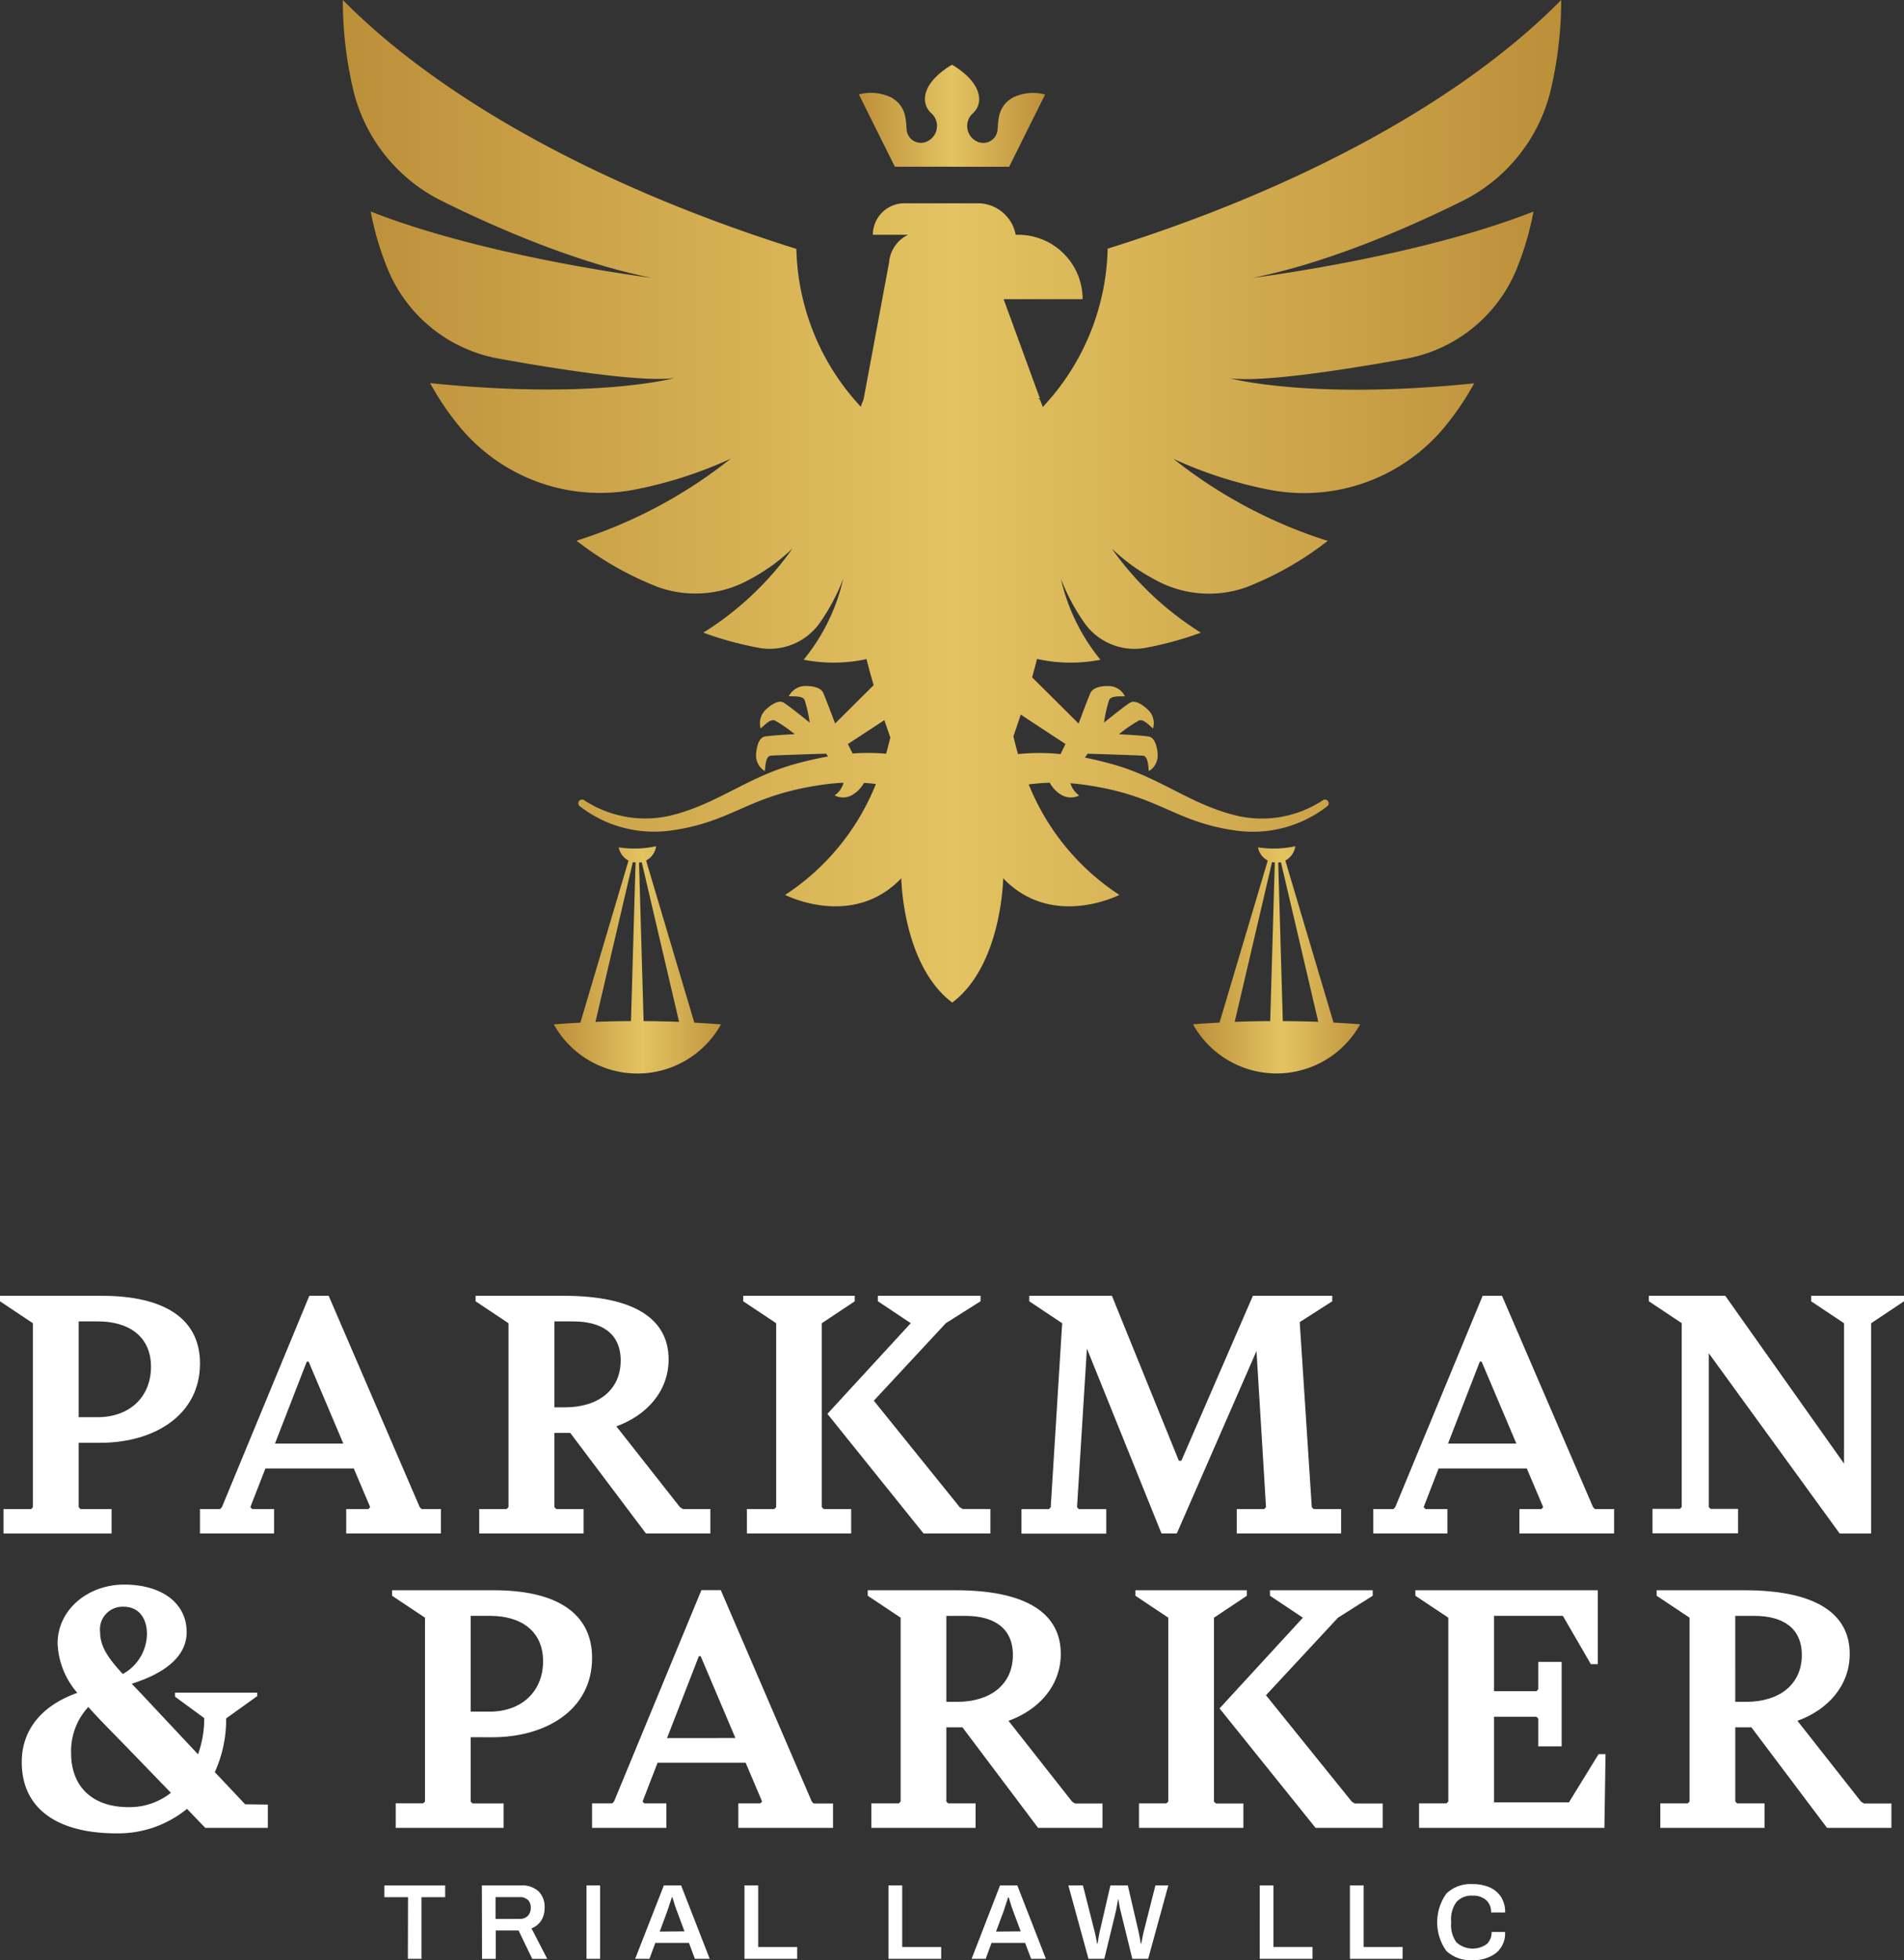 <svg id="Layer_2" data-name="Layer 2" xmlns="http://www.w3.org/2000/svg" xmlns:xlink="http://www.w3.org/1999/xlink" width="162.368" height="167.121" viewBox="0 0 162.368 167.121">
  <rect x="0" y="0" width="162.368" height="167.121" fill="#333333" stroke="none"/>
  <defs>
    <linearGradient id="linear-gradient" y1="0.5" x2="1" y2="0.5" gradientUnits="objectBoundingBox">
      <stop offset="0" stop-color="#bc8f39"/>
      <stop offset="0.5" stop-color="#e3c362"/>
      <stop offset="1" stop-color="#bc8f39"/>
    </linearGradient>
    <linearGradient id="linear-gradient-2" x1="0" x2="1" xlink:href="#linear-gradient"/>
    <linearGradient id="linear-gradient-3" x1="-0.001" x2="0.999" xlink:href="#linear-gradient"/>
    <linearGradient id="linear-gradient-4" x1="0" x2="1" xlink:href="#linear-gradient"/>
  </defs>
  <g id="Logo" transform="translate(0 0)">
    <path id="Path_1" data-name="Path 1" d="M6.71,374.785v5.49l.156.159h2.65v2.086H.3v-2.086H2.65l.156-.159V364.589L0,362.72v-.47H8.668c5.331,0,8.387,1.934,8.387,5.77,0,4.425-3.928,6.764-8.512,6.764Zm0-10.351V372.6H8.326c2.711,0,4.55-1.714,4.55-4.3s-1.9-3.867-4.52-3.867Z" transform="translate(0 -251.771)" fill="#fff"/>
    <path id="Path_2" data-name="Path 2" d="M76.467,380.43v2.086H68.391V380.43h1.888l.156-.159-1.4-3.3H61.5l-1.287,3.3.156.159h1.87v2.086H55.92V380.43h1.714l.156-.159,7.454-18.021h1.65l7.765,18.021.156.159Zm-8.323-5.581-2.961-6.987h-.156l-2.711,6.987Z" transform="translate(-38.866 -251.771)" fill="#fff"/>
    <path id="Path_3" data-name="Path 3" d="M153,380.43v2.086h-5.49l-6.456-8.573H139.7v6.328l.156.159h2.336v2.086h-8.9V380.43h2.336l.159-.159V364.589l-2.806-1.87v-.47h7.481c6.1,0,8.979,2,8.979,5.426,0,2.714-1.869,4.77-4.456,5.706l5.423,6.89.25.159ZM139.7,371.759h.915c2.806,0,4.739-1.464,4.739-3.989,0-2.309-1.619-3.336-4.053-3.336h-1.6Z" transform="translate(-92.424 -251.771)" fill="#fff"/>
    <path id="Path_4" data-name="Path 4" d="M214.682,380.43h2.342v2.086h-8.89V380.43h2.336l.159-.159V364.589l-2.809-1.87v-.47h9.509v.47l-2.809,1.87v15.682Zm14.215,0v2.086h-5.7l-8.2-10.2,7.109-7.731-2.806-1.87v-.47h8.759v.47l-2.961,1.87-6.142,6.609,7.32,9.073.25.159Z" transform="translate(-144.439 -251.771)" fill="#fff"/>
    <path id="Path_5" data-name="Path 5" d="M312.879,380.43v2.086h-8.9V380.43h2.339l.156-.159-.811-13.312-6.795,15.554H297.56L291.2,366.748l-.842,13.532.155.159h2.336v2.086H285.62v-2.086h2.336l.159-.159.976-15.691-2.806-1.87v-.47h7.048l5.706,14.063h.217l6.1-14.063h6.768v.47l-2.775,1.775,1.028,15.777.156.159Z" transform="translate(-198.512 -251.771)" fill="#fff"/>
    <path id="Path_6" data-name="Path 6" d="M404.534,380.43v2.086h-8.076V380.43h1.876l.155-.159-1.4-3.3h-7.518l-1.278,3.3.156.159h1.87v2.086H384V380.43h1.714l.156-.159,7.454-18.021h1.65l7.765,18.021.156.159Zm-8.335-5.581-2.961-6.987h-.156l-2.711,6.987Z" transform="translate(-266.888 -251.771)" fill="#fff"/>
    <path id="Path_7" data-name="Path 7" d="M482.8,362.25v.47l-2.806,1.87v17.927h-2.681l-11.162-15.371v13.114l.155.159h2.345V382.5h-7.3v-2.086h2.339l.155-.159v-15.67l-2.806-1.87v-.47h6.514l10.134,14.313V364.589l-2.806-1.87v-.47Z" transform="translate(-320.432 -251.771)" fill="#fff"/>
    <path id="Path_8" data-name="Path 8" d="M27.066,461.75v1.989H21.732l-1.558-1.623a9.269,9.269,0,0,1-6.017,2.089c-4.989,0-8.076-2.059-8.076-6.078,0-2.839,1.809-4.864,4.739-5.9a6.836,6.836,0,0,1-1.683-4.209c0-2.888,2.589-5.023,5.676-5.023,3.181,0,5.331,1.558,5.331,4.053,0,1.995-1.714,3.462-4.678,4.4.159.186.345.372.531.561l5.115,5.456a9.07,9.07,0,0,0,.531-3.086l-2.495-1.83v-.342H26.16v.3l-2.65,1.9a10.738,10.738,0,0,1-.967,4.575l2.589,2.745Zm-8.265-1-3.834-3.965c-1.22-1.247-2.309-2.339-3.211-3.355a5.548,5.548,0,0,0-1.467,3.928c0,2.806,1.748,4.614,4.928,4.614a5.713,5.713,0,0,0,3.584-1.223Zm-6.036-13.687c0,1.247.747,2.275,1.934,3.556a3.965,3.965,0,0,0,2.059-3.4c0-1.308-.656-2.336-2-2.336A1.931,1.931,0,0,0,12.765,447.065Z" transform="translate(-4.226 -307.894)" fill="#fff"/>
    <path id="Path_9" data-name="Path 9" d="M116.343,457.1v5.49l.156.156h2.65v2.08h-9.2v-2.089h2.339l.156-.156V446.909l-2.806-1.87v-.47h8.668c5.331,0,8.387,1.934,8.387,5.77,0,4.428-3.928,6.764-8.512,6.764Zm0-10.351v8.17h1.619c2.714,0,4.553-1.717,4.553-4.3s-1.9-3.867-4.523-3.867Z" transform="translate(-76.202 -308.985)" fill="#fff"/>
    <path id="Path_10" data-name="Path 10" d="M186.1,462.729v2.08h-8.076V462.72h1.87l.156-.156-1.4-3.306h-7.515l-1.278,3.306.156.156h1.873v2.089H165.55V462.72h1.717l.156-.156,7.451-18.024h1.653l7.765,18.034.156.156Zm-8.326-5.581-2.961-6.978h-.156l-2.714,6.984Z" transform="translate(-115.061 -308.964)" fill="#fff"/>
    <path id="Path_11" data-name="Path 11" d="M262.649,462.75v2.08h-5.49l-6.453-8.576h-1.372v6.331l.156.156h2.339v2.089h-8.887v-2.089h2.339l.156-.156V446.909l-2.806-1.87v-.47h7.484c6.1,0,8.979,2,8.979,5.426,0,2.714-1.87,4.773-4.459,5.706l5.426,6.893.25.156Zm-13.315-8.668h.936c2.806,0,4.739-1.467,4.739-3.992,0-2.306-1.622-3.336-4.053-3.336h-1.622Z" transform="translate(-168.633 -308.985)" fill="#fff"/>
    <path id="Path_12" data-name="Path 12" d="M324.334,462.75h2.339v2.08h-8.9v-2.089h2.339l.156-.156V446.909l-2.806-1.87v-.47h9.509v.47l-2.806,1.87v15.685Zm14.218,0v2.08h-5.721l-8.192-10.186,7.109-7.734-2.806-1.87v-.47H337.7v.47l-2.961,1.87-6.139,6.612,7.32,9.073.25.156Z" transform="translate(-220.641 -308.985)" fill="#fff"/>
    <path id="Path_13" data-name="Path 13" d="M411.976,458.541l-.095,6.289H396.074v-2.089h2.336l.159-.156V446.909l-2.809-1.87v-.47h15.554v6.3h-.592l-2.385-4.117h-5.871v6.423h3.614l.159-.156v-2.339h1.995v7.2h-1.995v-2.37l-.159-.156h-3.614v7.3h6.389l2.531-4.114Z" transform="translate(-275.061 -308.985)" fill="#fff"/>
    <path id="Path_14" data-name="Path 14" d="M483.249,462.75v2.08h-5.49l-6.453-8.576h-1.372v6.331l.156.156h2.339v2.089h-8.887v-2.089h2.339l.155-.156V446.909l-2.806-1.87v-.47h7.484c6.1,0,8.979,2,8.979,5.426,0,2.714-1.87,4.773-4.459,5.706l5.426,6.893.25.156Zm-13.316-8.668h.936c2.806,0,4.739-1.467,4.739-3.992,0-2.306-1.623-3.336-4.053-3.336h-1.623Z" transform="translate(-321.954 -308.985)" fill="#fff"/>
    <path id="Path_15" data-name="Path 15" d="M109.489,528.083H107.47v-1h5.185v1h-2.019v5.258h-1.159Z" transform="translate(-74.694 -366.331)" fill="#fff"/>
    <path id="Path_16" data-name="Path 16" d="M134.74,527.067h3.306a2.11,2.11,0,0,1,1.525.5,1.86,1.86,0,0,1,.518,1.4,2.013,2.013,0,0,1-.284,1.092,1.684,1.684,0,0,1-.833.671l1.342,2.6h-1.278l-1.168-2.419h-1.943v2.419h-1.171Zm3.214,2.858a.951.951,0,0,0,.7-.256.964.964,0,0,0,.253-.7.887.887,0,0,0-.244-.665.988.988,0,0,0-.714-.238h-2.043v1.864Z" transform="translate(-93.647 -366.318)" fill="#fff"/>
    <path id="Path_17" data-name="Path 17" d="M164,527.08h1.159v6.261H164Z" transform="translate(-113.983 -366.331)" fill="#fff"/>
    <path id="Path_18" data-name="Path 18" d="M180.042,527.08h1.47l2.44,6.261h-1.263l-.509-1.36h-2.867l-.5,1.36h-1.22ZM181.8,531l-.637-1.717c-.1-.244-.2-.555-.305-.915l-.052-.153a.289.289,0,0,0-.04-.113h-.046l-.091.284-.305.915-.637,1.717Z" transform="translate(-123.429 -366.331)" fill="#fff"/>
    <path id="Path_19" data-name="Path 19" d="M208.17,527.08h1.168v5.249h3.324v1.013H208.17Z" transform="translate(-144.682 -366.331)" fill="#fff"/>
    <path id="Path_20" data-name="Path 20" d="M248.44,527.08h1.168v5.249h3.324v1.013H248.44Z" transform="translate(-172.671 -366.331)" fill="#fff"/>
    <path id="Path_21" data-name="Path 21" d="M274.084,527.08h1.47l2.44,6.261h-1.26l-.512-1.36h-2.864l-.5,1.36h-1.2ZM275.847,531l-.64-1.717c-.1-.244-.2-.555-.3-.915l-.049-.153c-.015-.046-.027-.082-.04-.113h-.046l-.092.284-.3.915-.64,1.717Z" transform="translate(-188.802 -366.331)" fill="#fff"/>
    <path id="Path_22" data-name="Path 22" d="M298.73,527.08h1.241L301,531.133c.024.1.058.262.1.473s.064.357.076.43h.046l.064-.393c.03-.189.061-.357.091-.509l.939-4.053H303.8l.942,4.053c.037.171.07.345.1.528s.049.3.061.375h.049c0-.067.037-.2.076-.415s.073-.372.1-.488l1.025-4.053h1.1l-1.717,6.261h-1.351l-1.013-4.126c-.037-.146-.073-.32-.107-.525s-.055-.339-.067-.406h-.037c0,.067-.034.2-.064.381s-.064.372-.1.549l-1,4.126h-1.351Z" transform="translate(-207.623 -366.331)" fill="#fff"/>
    <path id="Path_23" data-name="Path 23" d="M352.25,527.08h1.168v5.249h3.33v1.013h-4.5Z" transform="translate(-244.821 -366.331)" fill="#fff"/>
    <path id="Path_24" data-name="Path 24" d="M377.46,527.08h1.168v5.249h3.324v1.013H377.46Z" transform="translate(-262.342 -366.331)" fill="#fff"/>
    <path id="Path_25" data-name="Path 25" d="M402.635,532.406a4.209,4.209,0,0,1,.009-4.88,2.961,2.961,0,0,1,2.245-.808,3.53,3.53,0,0,1,1.424.268,2.215,2.215,0,0,1,.982.811,2.364,2.364,0,0,1,.36,1.339h-1.2a1.333,1.333,0,0,0-.424-1.058,1.641,1.641,0,0,0-1.128-.375,1.732,1.732,0,0,0-1.4.54,2.47,2.47,0,0,0-.454,1.622v.183a2.485,2.485,0,0,0,.451,1.632,2.068,2.068,0,0,0,2.571.162,1.305,1.305,0,0,0,.427-1.043h1.15a2.135,2.135,0,0,1-.762,1.787,3.092,3.092,0,0,1-2,.61A2.96,2.96,0,0,1,402.635,532.406Z" transform="translate(-279.301 -366.079)" fill="#fff"/>
    <path id="Path_26" data-name="Path 26" d="M252.972,26.8l3.068-6.161a3.947,3.947,0,0,0-2.745.256c-1.379.8-1.22,2.074-1.321,2.827a1.22,1.22,0,0,1-1.687.945,1.455,1.455,0,0,1-.393-2.44c.891-.808.851-2.55-1.793-4.132-2.644,1.583-2.678,3.309-1.781,4.126a1.455,1.455,0,0,1-.393,2.44,1.22,1.22,0,0,1-1.687-.945c-.091-.753.055-2.031-1.321-2.827a3.988,3.988,0,0,0-2.76-.256l3.068,6.161Z" transform="translate(-166.916 -12.58)" fill="url(#linear-gradient)"/>
    <path id="Path_27" data-name="Path 27" d="M198.8,7.951A33.168,33.168,0,0,0,199.758,0c-8.234,8.363-21.919,15.966-38.675,21.2a20.357,20.357,0,0,1-5.532,13.5c-.153-.427-.253-.647-.253-.647l-.207-.082.22.015-3.1-8.478h6.737a5.49,5.49,0,0,0-5.49-5.49h-.217a3.288,3.288,0,0,0-3.233-2.687h-6.258a2.69,2.69,0,0,0-2.69,2.687h3a2.875,2.875,0,0,0-1.616,2.354l-2.178,11.693s-.095.2-.238.61a20.385,20.385,0,0,1-5.49-13.453C117.782,15.966,104.113,8.363,95.86,0a33.342,33.342,0,0,0,.958,7.951,14.3,14.3,0,0,0,7.554,9.216c4.27,2.11,11.269,5.224,17.823,6.52,0,0-14.047-1.748-23.956-5.654a25.22,25.22,0,0,0,1.421,4.84,12.648,12.648,0,0,0,9.485,7.7c4.81.869,12.2,2.049,15.008,1.656,0,0-6.825,1.879-20.848.436a23.568,23.568,0,0,0,2.531,3.736,15.536,15.536,0,0,0,15.048,5.316,35.957,35.957,0,0,0,8.058-2.611A40.939,40.939,0,0,1,115.79,46.1a27.555,27.555,0,0,0,6.923,3.943,9.485,9.485,0,0,0,7.832-.637,16.289,16.289,0,0,0,3.66-2.641,26.43,26.43,0,0,1-7.6,7.173,28.857,28.857,0,0,0,4.816,1.311,5.23,5.23,0,0,0,5.142-2.184,17.725,17.725,0,0,0,1.973-3.718,16.8,16.8,0,0,1-3.376,6.9,13.256,13.256,0,0,0,5.359-.052c.183.723.381,1.461.61,2.22l-3.288,3.272s-.759-2.022-1.006-2.6-1.269-.628-1.723-.589a1.6,1.6,0,0,0-1.22.863c.418.03,1.138-.055,1.339.3a11.182,11.182,0,0,1,.442,1.949s-1.687-1.372-2.214-1.7-1.357.4-1.665.738a1.585,1.585,0,0,0-.3,1.455c.329-.262.8-.814,1.192-.683a12.268,12.268,0,0,1,1.711,1.177s-1.94.091-2.55.2-.747,1.2-.75,1.662a1.579,1.579,0,0,0,.747,1.284c.067-.415.052-1.138.433-1.305.095-.04,4.791-.18,4.791-.18l.171.238a29.887,29.887,0,0,0-2.946.683c-4.078,1.147-6.71,3.516-10.729,4.41a9.51,9.51,0,0,1-7.1-1.348.319.319,0,1,0-.375.515,10.342,10.342,0,0,0,7.878,2.034c5.322-.766,6.447-3.05,13.1-3.925.515-.067,1.013-.107,1.491-.131a1.86,1.86,0,0,1-.759,1.08,1.555,1.555,0,0,0,1.485-.027,2.745,2.745,0,0,0,1.022-1.037c.351.021.689.052,1.013.095a20.272,20.272,0,0,1-7.74,9.454s5.737,2.949,9.906-1.418c0,0,.1,7.4,4.346,10.6,4.245-3.2,4.343-10.6,4.343-10.6,4.169,4.367,9.906,1.418,9.906,1.418a20.287,20.287,0,0,1-7.728-9.418,16.109,16.109,0,0,1,1.793-.146,2.7,2.7,0,0,0,1.031,1.061,1.613,1.613,0,0,0,1.485.027,1.912,1.912,0,0,1-.753-1.043c.3.024.61.052.915.095,6.649.866,7.774,3.16,13.1,3.925a10.345,10.345,0,0,0,7.862-2.04.319.319,0,1,0-.375-.515,9.447,9.447,0,0,1-7.1,1.348c-4.029-.894-6.652-3.263-10.729-4.41-.717-.2-1.543-.415-2.44-.592l.235-.329s4.7.14,4.794.18c.378.168.363.891.433,1.305a1.572,1.572,0,0,0,.747-1.284c0-.457-.143-1.555-.75-1.662s-2.553-.2-2.553-.2a12.268,12.268,0,0,1,1.711-1.177c.393-.131.866.421,1.192.683a1.553,1.553,0,0,0-.3-1.455c-.3-.335-1.141-1.064-1.665-.738s-2.214,1.7-2.214,1.7a11.307,11.307,0,0,1,.445-1.949c.2-.363.915-.278,1.339-.3a1.563,1.563,0,0,0-1.22-.863c-.454-.04-1.464,0-1.723.589s-1.006,2.6-1.006,2.6l-3.965-3.94c.149-.531.287-1.055.418-1.568a13.235,13.235,0,0,0,5.41.067,16.839,16.839,0,0,1-3.376-6.9,17.725,17.725,0,0,0,1.982,3.721,5.221,5.221,0,0,0,5.139,2.181,28.941,28.941,0,0,0,4.819-1.311,26.466,26.466,0,0,1-7.6-7.173,16.36,16.36,0,0,0,3.66,2.641,9.491,9.491,0,0,0,7.835.65,27.555,27.555,0,0,0,6.923-3.943,40.974,40.974,0,0,1-13.154-6.993,35.987,35.987,0,0,0,8.061,2.611,15.554,15.554,0,0,0,15.048-5.316,23.564,23.564,0,0,0,2.531-3.736c-14.029,1.443-20.848-.436-20.848-.436,2.815.393,10.2-.787,15.005-1.656a12.654,12.654,0,0,0,9.488-7.71,25.33,25.33,0,0,0,1.415-4.843c-9.909,3.907-23.953,5.654-23.953,5.654,6.551-1.3,13.559-4.41,17.82-6.52A14.3,14.3,0,0,0,198.8,7.951ZM142.19,64.265a16.92,16.92,0,0,0-2.858-.021l-.4-.808,3.111-2.037q.244.726.506,1.476C142.443,63.335,142.321,63.8,142.19,64.265Zm15.295-.83-.418.86a17.384,17.384,0,0,0-3.629,0q-.214-.756-.393-1.525c.22-.625.43-1.241.625-1.845Z" transform="translate(-66.625 0)" fill="url(#linear-gradient-2)"/>
    <path id="Path_28" data-name="Path 28" d="M162.722,237.79a1.622,1.622,0,0,0,.854-1.22,8.584,8.584,0,0,1-1.83.2h0a9,9,0,0,1-1.275-.092h-.082a1.623,1.623,0,0,0,.833,1.116l-4.105,13.819c-.762.04-1.525.088-2.266.146a8.159,8.159,0,0,0,14.258,0q-1.119-.085-2.275-.146Zm-1.29,13.691c-1.022,0-2.034.024-3.028.064l3.184-13.623a1.5,1.5,0,0,0,.235.034Zm1.077,0-.39-13.514a1.459,1.459,0,0,0,.232-.034l3.184,13.611c-.994-.04-2-.058-3.013-.064Z" transform="translate(-107.624 -164.421)" fill="url(#linear-gradient-3)"/>
    <path id="Path_29" data-name="Path 29" d="M341.455,237.79a1.619,1.619,0,0,0,.851-1.22,8.56,8.56,0,0,1-1.83.2h0a8.995,8.995,0,0,1-1.275-.092h-.079a1.622,1.622,0,0,0,.833,1.116l-4.111,13.813c-.762.04-1.525.088-2.263.146a8.157,8.157,0,0,0,14.255,0c-.744-.058-1.507-.107-2.272-.146Zm-1.29,13.691c-1.022,0-2.034.024-3.028.064l3.184-13.623a1.449,1.449,0,0,0,.235.034Zm1.074,0-.39-13.514a1.465,1.465,0,0,0,.232-.034l3.184,13.611C343.269,251.5,342.247,251.487,341.238,251.48Z" transform="translate(-231.845 -164.421)" fill="url(#linear-gradient-4)"/>
  </g>
</svg>
